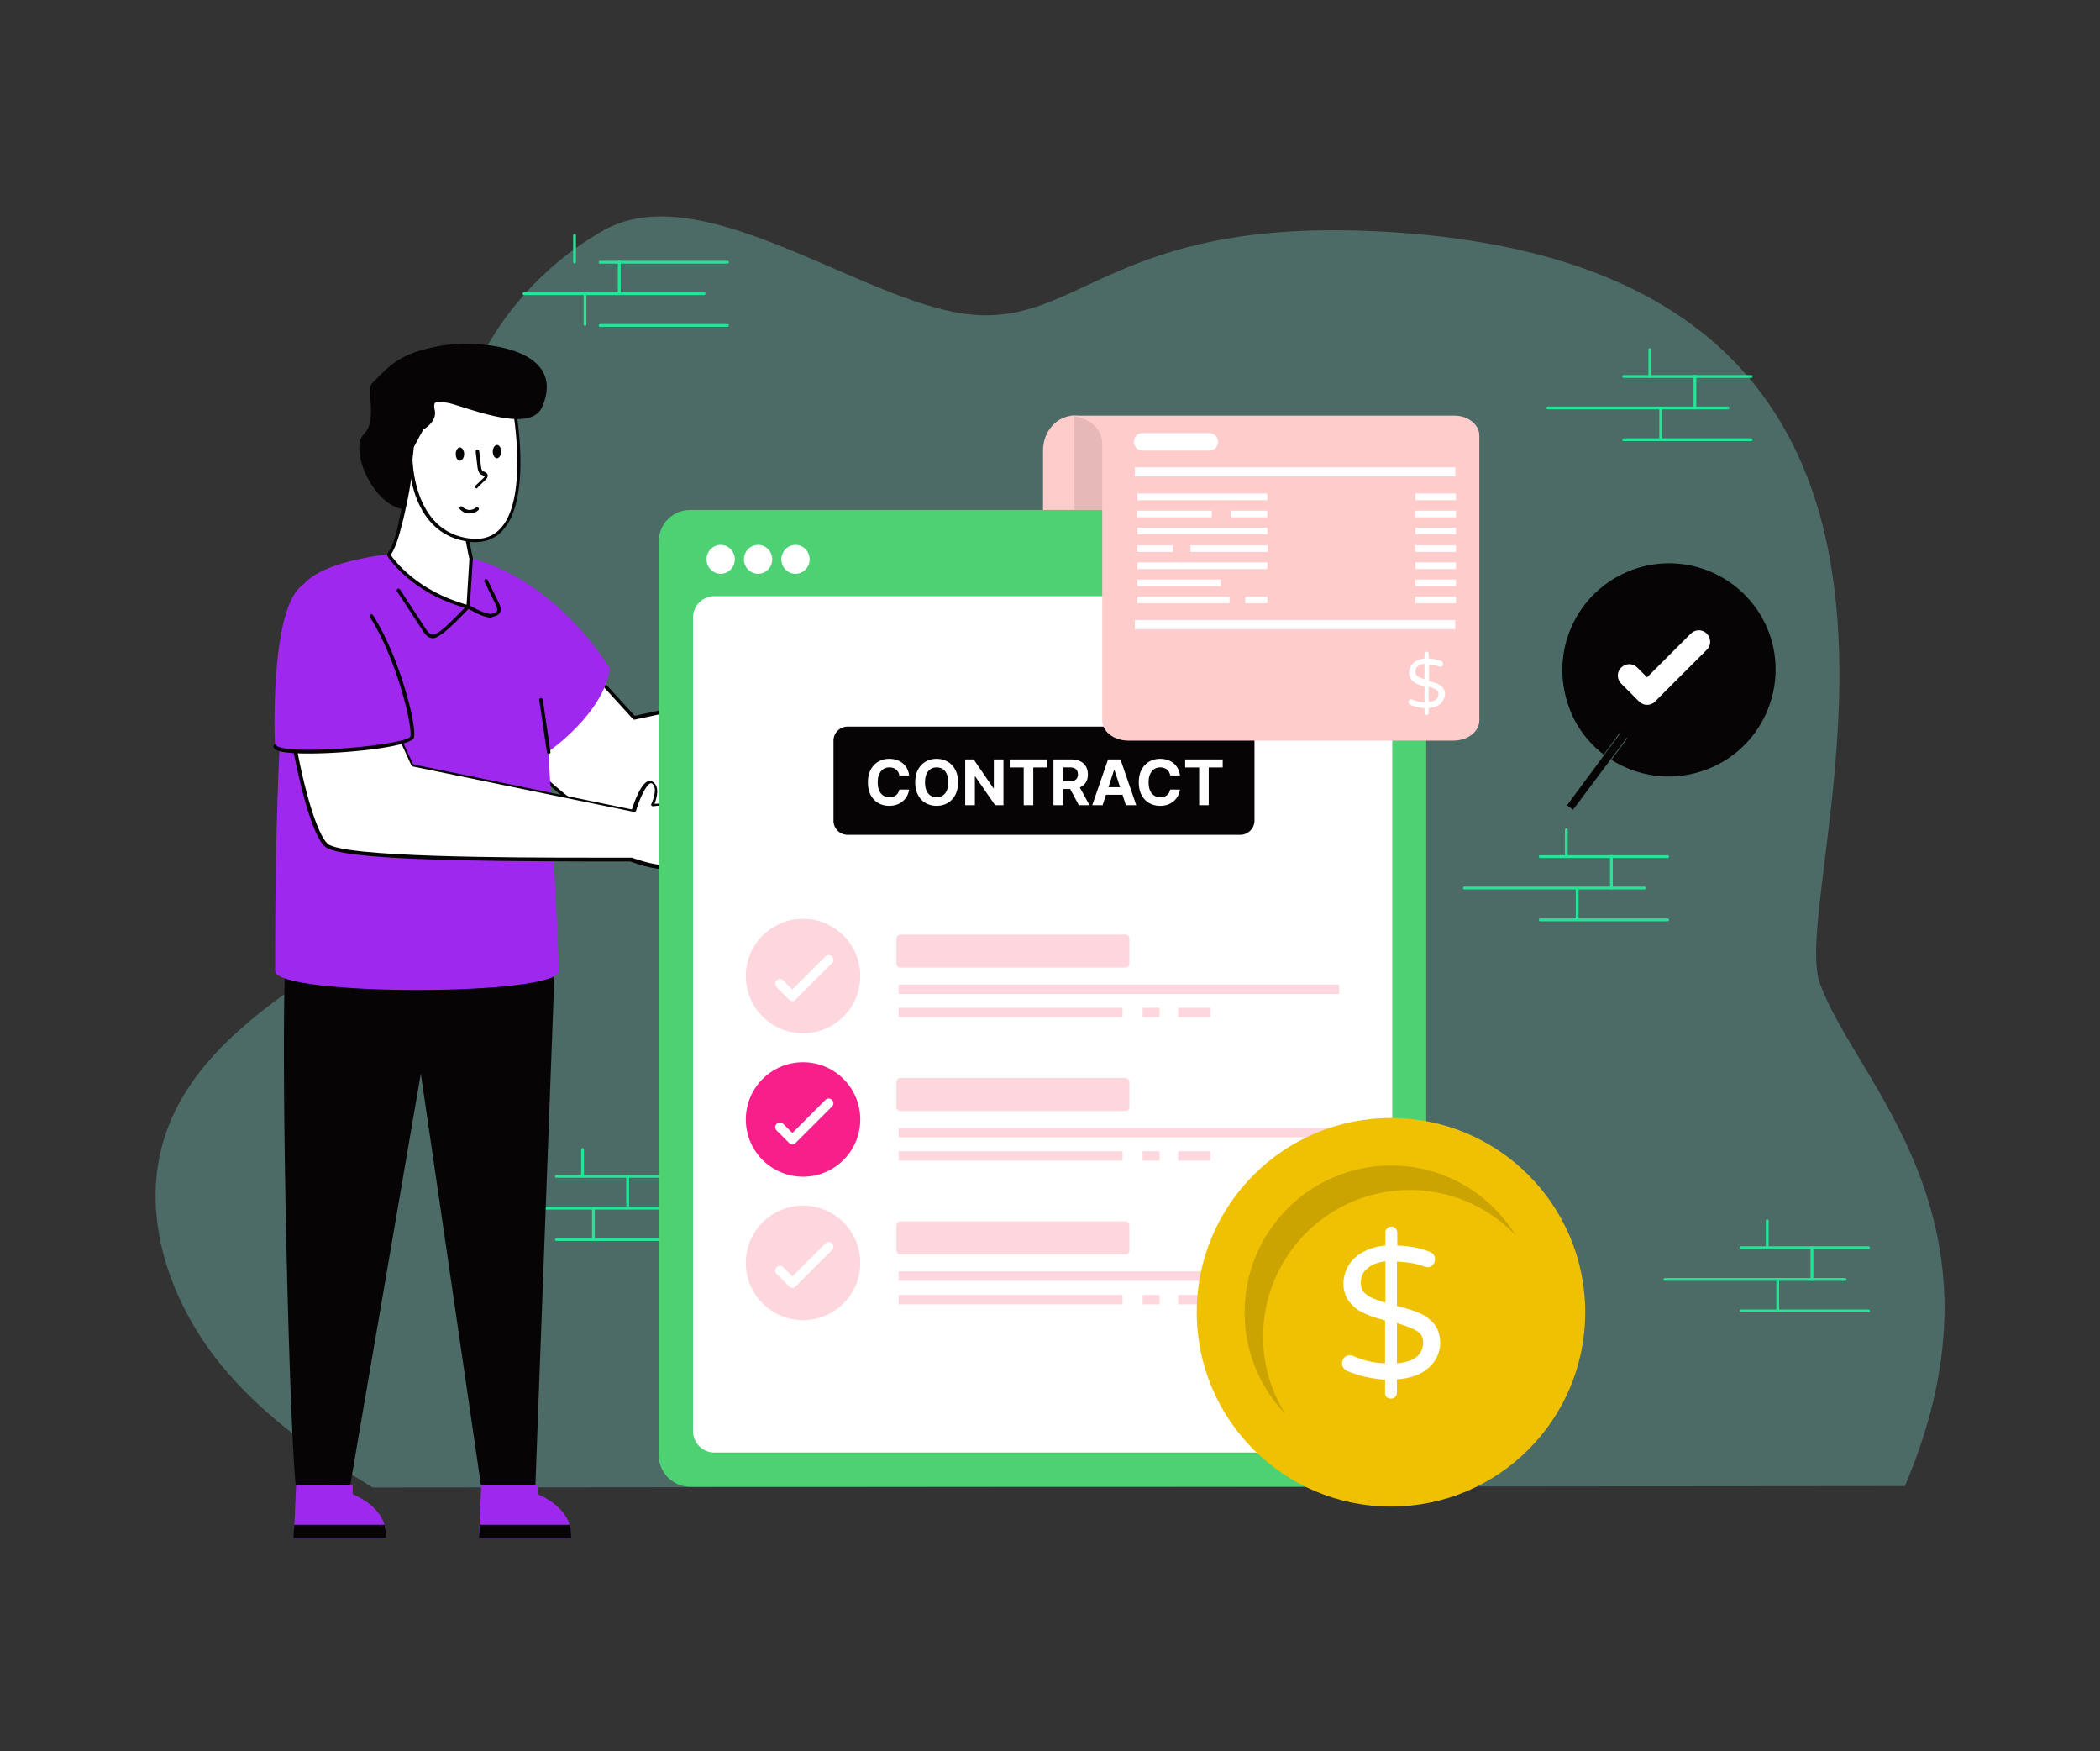 <svg width="541" height="451" fill="none" xmlns="http://www.w3.org/2000/svg"><rect width="100%" height="100%" fill="#333333" stroke="none"/><path opacity=".3" d="M490.731 382.756c29.34-68.94-12.96-104.04-21.96-129.69-8.91-25.65 54.99-181.44-108.18-193.14-76.95-5.49-81.99 26.82-114.84 20.43-27.45-5.4-66.15-34.74-90.36-20.97-24.12 13.68-41.4 40.68-38.52 68.04 2.43 22.77 17.91 44.01 14.76 66.69-3.06 22.23-22.95 38.16-41.85 50.67-18.9 12.6-39.78 25.83-47.07 47.16-7.2 20.88 1.17 44.55 15.75 61.38 10.44 12.15 23.67 21.42 37.53 29.79l394.74-.36Z" fill="#86E9DC"/><path d="M481.373 321.695h-32.85c-.18 0-.36-.18-.36-.36s.18-.36.36-.36h32.85c.18 0 .36.18.36.36s-.18.36-.36.36Zm0 16.29h-32.85c-.18 0-.36-.18-.36-.36s.18-.36.36-.36h32.85c.18 0 .36.18.36.36s-.18.36-.36.36Zm-6.03-8.1h-46.44c-.18 0-.36-.18-.36-.36s.18-.36.36-.36h46.44c.18 0 .36.18.36.36s-.18.36-.36.36Z" fill="#25E498"/><path d="M455.273 321.695c-.18 0-.36-.18-.36-.36v-6.93c0-.18.18-.36.36-.36s.36.18.36.36v6.93c-.09.27-.18.36-.36.36Zm11.52 8.19c-.18 0-.36-.18-.36-.36v-8.19c0-.18.18-.36.36-.36s.36.18.36.36v8.19c0 .18-.18.36-.36.36Zm-8.82 7.83c-.18 0-.36-.18-.36-.36v-7.83c0-.18.18-.36.36-.36s.36.18.36.36v7.83c0 .27-.18.36-.36.36Zm-281.79-34.38h-32.85c-.18 0-.36-.18-.36-.36s.18-.36.36-.36h32.85c.18 0 .36.18.36.36s-.18.36-.36.36Zm0 16.29h-32.85c-.18 0-.36-.18-.36-.36s.18-.36.36-.36h32.85c.18 0 .36.18.36.36s-.18.36-.36.36Zm-5.94-8.1h-46.44c-.18 0-.36-.18-.36-.36s.18-.36.36-.36h46.44c.18 0 .36.18.36.36s-.18.36-.36.36Z" fill="#25E498"/><path d="M150.082 303.336c-.18 0-.36-.18-.36-.36v-6.93c0-.18.18-.36.36-.36s.36.18.36.36v6.93c0 .27-.18.36-.36.36Zm11.61 8.19c-.18 0-.36-.18-.36-.36v-8.19c0-.18.18-.36.36-.36s.36.18.36.36v8.19c-.09.18-.18.36-.36.36Zm-8.82 7.83c-.18 0-.36-.18-.36-.36v-7.83c0-.18.18-.36.36-.36s.36.18.36.36v7.83c0 .27-.18.36-.36.36Z" fill="#25E498"/><path d="M284.902 147.456v-31.49c0-2.498-.891-4.728-2.349-6.334-1.458-1.605-3.483-2.587-5.751-2.587-4.536 0-8.1 4.015-8.1 9.01v31.49h16.2v-.089Z" fill="#FCC"/><path d="m153.142 173.555 10.35 11.34 52.56-11.34v16.47s-45 23.13-60.84 20.61c-6.48-1.08-21.06-16.02-21.06-16.02" fill="#fff"/><path d="M158.001 211.266c-.99 0-1.98-.09-2.88-.18-6.57-1.08-20.7-15.57-21.33-16.11a.435.435 0 0 1 0-.63c.18-.18.45-.18.63 0s14.49 14.85 20.79 15.93c14.94 2.43 56.7-18.54 60.3-20.43v-15.66l-52.02 11.16c-.18 0-.36 0-.45-.18l-10.35-11.34a.435.435 0 0 1 0-.63c.18-.18.45-.18.63 0l10.17 11.16 52.29-11.25c.09 0 .27 0 .36.09.09.09.18.18.18.36v16.47c0 .18-.09.36-.27.36-1.53.9-40.5 20.88-58.05 20.88Zm-67.77 171.18 18.18-105.93 15.48 105.93h14.04l5.22-140.13h-69.03c-2.34 5.13 0 119.16 2.07 140.4l14.04-.27Z" fill="#060405"/><path d="M141.35 193.535v.18l2.7 56.34c0 6.57-73.17 6.57-73.17 0 0 0-.45-85.23 6.21-98.01 4.5-8.55 27.9-10.08 33.12-9.99 4.23.18 8.19.81 11.88 1.89 19.17 5.58 31.23 22.14 35.01 28.17-1.44 11.52-15.75 21.42-15.75 21.42Z" fill="#9F28EE"/><path d="M141.352 194.165c-.18 0-.45-.18-.45-.36l-1.98-13.5c0-.27.09-.45.36-.54.27 0 .45.09.54.36l1.98 13.5c.09.27-.09.45-.45.54Z" fill="#060405"/><path d="M100.131 142.955s5.58 9.36 20.43 13.41l.81-12.42s-1.44-6.21-1.89-11.61c-.45-5.22-12.33-16.47-13.14-17.19-.81-.72-.36 8.01-2.34 16.02-1.08 4.32-1.8 8.64-3.87 11.79Z" fill="#fff"/><path d="M120.563 156.725h-.09c-14.85-3.96-20.7-13.5-20.7-13.59-.09-.18-.09-.36 0-.45 1.71-2.43 2.43-5.67 3.15-9.18.18-.81.36-1.62.54-2.52 1.89-7.92 2.34-15.84 2.34-15.93 0-.36.45-.63.81-.27.09.09 12.78 11.79 13.32 17.46.45 5.31 1.89 11.43 1.89 11.52v.09l-.81 12.42c0 .09-.09.27-.18.36-.09.09-.18.09-.27.09Zm-19.89-13.77c.99 1.44 6.75 9.18 19.53 12.78l.72-11.79c-.18-.72-1.44-6.48-1.89-11.61-.36-4.41-9.63-13.68-12.33-16.29-.18 2.34-.72 8.82-2.25 15.21l-.54 2.43c-.9 3.42-1.62 6.66-3.24 9.27Z" fill="#060405"/><path d="M105.711 117.485s-.45 19.89 15.39 21.6c18.09 1.89 11.16-34.83 11.16-34.83l-11.88-9.27-13.95 3.06-6.3 9.45 5.58 9.99Z" fill="#fff"/><path d="M122.453 139.625c-.45 0-.9 0-1.35-.09-15.39-1.62-15.84-20.16-15.84-21.96l-5.49-9.81c-.09-.18-.09-.36 0-.45l6.3-9.45c.09-.09.18-.18.27-.18l13.95-3.06c.09 0 .27 0 .36.09l11.88 9.27c.09.09.18.18.18.27.18.99 4.5 24.03-3.24 32.4-1.8 1.98-4.23 2.97-7.02 2.97Zm-21.78-32.04 5.49 9.72c0 .09.09.18.09.27 0 .18-.18 19.53 15.03 21.15 3.15.36 5.76-.54 7.65-2.61 7.11-7.65 3.42-29.34 3.06-31.5l-11.52-9-13.59 2.97-6.21 9Z" fill="#060405"/><path d="M93.74 111.815c-3.87 3.87 2.25 18.18 10.17 19.35 1.98-8.01 2.7-16.02 2.7-16.02s2.43-4.59 2.52-4.59c.09 0 3.51-1.98 2.88-4.86-.63-2.88.81-2.25 3.06-1.98 3.6.45 21.33 8.46 24.57 1.17 6.93-15.93-17.46-17.64-27-15.66-9.54 1.89-11.88 4.5-16.74 9.45-1.8 1.8 1.53 9.45-2.16 13.14Z" fill="#060405"/><path d="M129.113 116.315c0 .9-.54 1.71-1.08 1.71-.63 0-1.08-.81-1.08-1.71 0-.99.54-1.71 1.08-1.71.63 0 1.08.81 1.08 1.71Zm-9.54.63c0 .9-.54 1.71-1.08 1.71-.63 0-1.08-.81-1.08-1.71 0-.99.54-1.71 1.08-1.71s1.08.81 1.08 1.71Zm2.97 8.73a.435.435 0 0 1 0-.63l1.98-1.89c.36-.36.36-.45.27-.45 0-.09-.63-.36-.81-.45-.81-.45-.9-1.53-.99-2.07l-.45-3.87c0-.27.18-.45.36-.54.27 0 .45.18.54.36l.45 3.87c.09.63.18 1.17.54 1.35.27.18.99.27 1.17.9.18.63-.36 1.17-.54 1.35l-1.98 1.89c-.09.36-.36.36-.54.18Zm-1.71 6.57c-.9 0-1.71-.45-2.34-1.08a.435.435 0 0 1 0-.63c.18-.18.45-.18.63 0 .45.45 1.08.72 1.71.81.63 0 1.26-.18 1.8-.63.18-.18.45-.18.63.09.18.18.18.45-.09.63-.54.54-1.44.81-2.34.81Zm-9.36 32.13c-.18 0-.27 0-.45-.09-.99-.18-1.53-.99-2.07-1.8l-6.66-10.17c-.18-.18-.09-.45.09-.63s.45-.09.63.09l6.66 10.17c.45.63.9 1.26 1.53 1.44.63.09 1.26-.18 1.89-.63 1.8-1.08 7.11-6.75 7.2-6.84.18-.18.45-.18.63 0s.18.45 0 .63c-.18.27-5.49 5.85-7.38 6.93-.63.45-1.35.9-2.07.9Z" fill="#060405"/><path d="M126.412 159.065c-1.98 0-5.58-2.16-6.03-2.43-.18-.09-.27-.36-.18-.63.09-.27.36-.27.63-.18 1.17.72 4.5 2.52 5.85 2.25.54-.09.99-.18 1.26-.54.36-.45 0-1.26-.27-1.89l-2.88-5.85c-.09-.18 0-.45.18-.63.18-.09.45 0 .63.18l2.88 5.85c.45.9.81 1.98.18 2.79-.45.54-1.08.72-1.8.9-.18.18-.36.18-.45.18Z" fill="#060405"/><path d="M90.86 384.875v-2.43H76.28c-.18 4.77-.54 13.68-.72 13.68h23.76c.9-7.83-8.46-11.25-8.46-11.25Z" fill="#9F28EE"/><path d="M99.05 392.705c.27.99.45 2.16.36 3.42H75.56s.09-1.44.27-3.42h23.22Z" fill="#060405"/><path d="M138.56 384.875v-2.43h-14.58c-.18 4.77-.54 13.68-.72 13.68h23.76c.81-7.83-8.46-11.25-8.46-11.25Z" fill="#9F28EE"/><path d="M146.752 392.705c.27.99.45 2.16.36 3.42h-23.76s.09-1.44.27-3.42h23.13Z" fill="#060405"/><path d="M182.751 216.845c-2.79 11.7-20.25 4.59-20.25 4.59-14.85-.18-73.71.54-78.48-3.78-2.97-2.7-6.39-15.21-8.64-28.26l25.65-3.42 5.22 11.25 56.97 11.7s2.25-7.47 4.32-7.47c.18 0 .36 0 .45.18 2.16 1.44 0 5.85 0 5.85s17.55-2.34 14.76 9.36Z" fill="#fff"/><path d="M172.943 224.045c-4.95 0-9.81-1.89-10.53-2.16h-9.99c-31.23-.09-64.89-.36-68.76-3.87-3.42-3.15-6.84-17.28-8.82-28.53 0-.09 0-.27.09-.36.09-.09.18-.18.27-.18l25.65-3.42c.18 0 .36.09.45.27l5.13 11.07 56.34 11.61c.63-1.89 2.52-7.38 4.68-7.38.27 0 .54.09.72.27 1.89 1.26.99 4.23.45 5.67 2.43-.18 9.9-.54 13.14 3.15 1.53 1.71 1.98 4.05 1.26 6.93-.63 2.7-2.16 4.68-4.41 5.85-1.53.72-3.6 1.08-5.67 1.08Zm-97.02-34.29c2.43 14.13 5.85 25.11 8.46 27.54 3.87 3.51 47.25 3.6 68.13 3.6h10.26c.09 0 9.9 3.96 15.75.99 1.98-.99 3.33-2.79 3.96-5.31.63-2.61.27-4.59-1.08-6.12-3.6-4.05-13.05-2.88-13.14-2.79-.18 0-.36-.09-.45-.18-.09-.09-.09-.27 0-.45.54-1.17 1.62-4.23.18-5.22-.09-.09-.18-.09-.27-.09-1.17 0-3.06 4.23-3.87 7.11-.09.18-.27.36-.54.27l-56.97-11.7c-.18 0-.27-.09-.36-.27l-5.04-10.98-25.02 3.6Z" fill="#060405"/><path d="M106.072 189.935c-1.89 2.79-34.83 5.22-35.19 2.25-.18-.9-1.44-35.91 7.2-41.58 17.37-9.99 29.25 35.19 27.99 39.33Z" fill="#9F28EE"/><path d="M79.43 194.075c-3.06 0-5.67-.18-7.2-.54-.72-.18-1.71-.45-1.8-1.26 0-.27.18-.45.36-.54.27 0 .45.18.54.36 0 0 .27.45 3.06.81 8.91.9 29.701-1.26 31.321-3.15.63-2.52-3.42-19.89-10.44-30.87a.474.474 0 0 1 .18-.63c.18-.09.45-.09.63.18 7.02 10.98 11.43 28.89 10.53 31.68 0 0 0 .09-.09.09-1.53 2.16-16.92 3.87-27.09 3.87Z" fill="#060405"/><path d="M112.553 163.385c-.36-1.08-.81-2.16-1.26-3.15.54.99.9 2.07 1.26 3.15Z" fill="#9F28EE"/><path d="M438.261 198.665c-8.1 2.61-16.47 1.26-23.13-2.97l4.14-5.58c-.09-.09-2.07-1.53-1.98-1.44l-4.14 5.67c-4.32-3.33-7.65-7.83-9.36-13.41-4.59-14.49 3.33-29.88 17.82-34.56 14.49-4.59 29.88 3.33 34.56 17.82 4.5 14.4-3.42 29.88-17.91 34.47Z" fill="#060405"/><path d="m422.24 180.665-4.59-4.59c-1.17-1.17-1.17-3.06 0-4.14 1.17-1.17 3.06-1.17 4.14 0l2.52 2.52 11.25-11.25c1.17-1.17 3.06-1.17 4.14 0 1.17 1.17 1.17 3.06 0 4.14l-13.32 13.32c-1.08 1.17-2.97 1.17-4.14 0Z" fill="#fff"/><path d="m403.702 207.395 1.53 1.17 14.4-19.26-1.62-1.26-14.31 19.35Z" fill="#060405"/><path opacity=".1" d="M334.402 125.223v6.122h-57.6v-24.3h40.112c9.645 0 17.488 8.1 17.488 18.178Z" fill="#000"/><path opacity=".05" d="M333.502 131.345v59.4h-50.134c-3.638 0-6.566-2.497-6.566-5.599v-53.801h56.7Z" fill="#000"/><path d="M429.621 220.985h-32.85c-.18 0-.36-.18-.36-.36s.18-.36.36-.36h32.85c.18 0 .36.18.36.36s-.18.36-.36.36Zm0 16.29h-32.85c-.18 0-.36-.18-.36-.36s.18-.36.36-.36h32.85c.18 0 .36.18.36.36s-.18.36-.36.36Zm-5.94-8.19h-46.44c-.18 0-.36-.18-.36-.36s.18-.36.36-.36h46.44c.18 0 .36.18.36.36s-.18.36-.36.36Z" fill="#25E498"/><path d="M367.421 139.445v235.386c0 4.455-3.645 8.1-8.1 8.1H177.8c-4.455 0-8.1-3.645-8.1-8.1V139.445c0-4.455 3.564-8.1 8.1-8.1h181.521c4.536 0 8.1 3.645 8.1 8.1Z" fill="#4DD172"/><path d="M178.531 368.594V159.047c0-3.078 2.511-5.508 5.508-5.508h169.128c3.078 0 5.508 2.511 5.508 5.508v209.547c0 3.078-2.511 5.508-5.508 5.508H184.039c-3.078 0-5.508-2.511-5.508-5.508Zm10.773-224.532c0 2.025-1.62 3.726-3.645 3.726s-3.645-1.701-3.645-3.726 1.62-3.726 3.645-3.726 3.645 1.701 3.645 3.726Zm9.639 0c0 2.025-1.62 3.726-3.645 3.726s-3.645-1.701-3.645-3.726 1.62-3.726 3.645-3.726 3.645 1.701 3.645 3.726Zm9.639 0c0 2.025-1.62 3.726-3.645 3.726s-3.645-1.701-3.645-3.726 1.62-3.726 3.645-3.726 3.645 1.701 3.645 3.726Z" fill="#fff"/><path d="M319.535 215.009H218.366a3.63 3.63 0 0 1-3.645-3.645V190.79a3.63 3.63 0 0 1 3.645-3.645h101.169a3.63 3.63 0 0 1 3.645 3.645v20.574c0 1.944-1.62 3.645-3.645 3.645Z" fill="#060405"/><path d="M206.879 266.129c8.141 0 14.742-6.6 14.742-14.742 0-8.142-6.601-14.742-14.742-14.742-8.142 0-14.742 6.6-14.742 14.742 0 8.142 6.6 14.742 14.742 14.742Z" fill="#FED7DE"/><path d="m203.317 257.462-3.24-3.24a1.175 1.175 0 0 1 0-1.701 1.175 1.175 0 0 1 1.701 0l2.349 2.349 8.505-8.505a1.174 1.174 0 0 1 1.701 0 1.175 1.175 0 0 1 0 1.701l-9.396 9.396c-.324.486-1.134.486-1.62 0Z" fill="#fff"/><path d="M290.96 241.748v6.48c0 .567-.486.972-.972.972h-58.077c-.567 0-.972-.486-.972-.972v-6.48c0-.567.486-1.053 1.053-1.053h57.996c.567.081.972.486.972 1.053Zm-59.454 11.826h113.481v2.43H231.506v-2.43Zm0 5.994h57.672v2.43h-57.672v-2.43Zm62.856 0h4.374v2.43h-4.374v-2.43Zm9.153 0h8.343v2.43h-8.343v-2.43Z" fill="#FED7DE"/><path d="M206.879 303.065c8.141 0 14.742-6.6 14.742-14.742 0-8.142-6.601-14.742-14.742-14.742-8.142 0-14.742 6.6-14.742 14.742 0 8.142 6.6 14.742 14.742 14.742Z" fill="#F81F8B"/><path d="m203.317 294.398-3.24-3.24a1.175 1.175 0 0 1 0-1.701 1.175 1.175 0 0 1 1.701 0l2.349 2.349 8.505-8.505a1.175 1.175 0 0 1 1.701 0 1.175 1.175 0 0 1 0 1.701l-9.396 9.396c-.324.486-1.134.486-1.62 0Z" fill="#fff"/><path d="M290.96 278.684v6.48c0 .567-.486.972-.972.972h-58.077c-.567 0-.972-.486-.972-.972v-6.48c0-.567.486-1.053 1.053-1.053h57.996c.567.081.972.486.972 1.053Zm-59.454 11.826h113.481v2.43H231.506v-2.43Zm0 5.994h57.672v2.43h-57.672v-2.43Zm62.856 0h4.374v2.43h-4.374v-2.43Zm9.153 0h8.343v2.43h-8.343v-2.43ZM206.879 340.001c8.141 0 14.742-6.6 14.742-14.742 0-8.142-6.601-14.742-14.742-14.742-8.142 0-14.742 6.6-14.742 14.742 0 8.142 6.6 14.742 14.742 14.742Z" fill="#FED7DE"/><path d="m203.317 331.334-3.24-3.24a1.175 1.175 0 0 1 0-1.701 1.175 1.175 0 0 1 1.701 0l2.349 2.349 8.505-8.505a1.174 1.174 0 0 1 1.701 0 1.174 1.174 0 0 1 0 1.701l-9.396 9.396c-.324.486-1.134.486-1.62 0Z" fill="#fff"/><path d="M290.96 315.62v6.48c0 .567-.486.972-.972.972h-58.077c-.567 0-.972-.486-.972-.972v-6.48c0-.567.486-1.053 1.053-1.053h57.996c.567.081.972.486.972 1.053Zm-59.454 11.826h113.481v2.43H231.506v-2.43Zm0 6.075h57.672v2.43h-57.672v-2.43Zm62.856 0h4.374v2.43h-4.374v-2.43Zm9.153 0h8.343v2.43h-8.343v-2.43Z" fill="#FED7DE"/><path fill="#060405" d="M224.621 190.583h89.1v21.6h-89.1z"/><path d="M234.197 199.726h-2.519a2.457 2.457 0 0 0-.282-.868 2.201 2.201 0 0 0-.547-.656 2.383 2.383 0 0 0-.771-.414 2.94 2.94 0 0 0-.937-.144c-.61 0-1.141.151-1.594.454-.452.299-.803.737-1.053 1.312-.249.571-.374 1.265-.374 2.082 0 .84.125 1.546.374 2.117.253.572.606 1.003 1.059 1.295.452.291.976.437 1.57.437.334 0 .643-.044.927-.132.287-.088.542-.217.765-.386.222-.172.406-.381.552-.627.15-.245.253-.525.311-.84l2.519.012a4.553 4.553 0 0 1-.489 1.565 4.712 4.712 0 0 1-1.041 1.34 4.899 4.899 0 0 1-1.553.932c-.598.226-1.275.339-2.031.339-1.051 0-1.99-.237-2.819-.713-.824-.476-1.476-1.164-1.956-2.065-.475-.902-.713-1.993-.713-3.274 0-1.284.242-2.377.725-3.279.483-.901 1.139-1.588 1.967-2.059.829-.476 1.761-.714 2.796-.714.683 0 1.316.096 1.899.288a4.835 4.835 0 0 1 1.559.84c.452.364.82.811 1.104 1.34.288.53.472 1.136.552 1.818Zm12.613 1.766c0 1.285-.243 2.378-.73 3.28-.483.901-1.143 1.589-1.979 2.065-.832.472-1.768.707-2.807.707-1.048 0-1.987-.237-2.819-.713-.833-.476-1.49-1.164-1.974-2.065-.483-.902-.724-1.993-.724-3.274 0-1.284.241-2.377.724-3.279.484-.901 1.141-1.588 1.974-2.059.832-.476 1.771-.714 2.819-.714 1.039 0 1.975.238 2.807.714.836.471 1.496 1.158 1.979 2.059.487.902.73 1.995.73 3.279Zm-2.525 0c0-.832-.125-1.534-.374-2.105-.245-.572-.592-1.005-1.041-1.3-.449-.296-.974-.443-1.576-.443-.603 0-1.128.147-1.577.443-.448.295-.797.728-1.047 1.3-.245.571-.368 1.273-.368 2.105 0 .833.123 1.534.368 2.106.25.571.599 1.005 1.047 1.3.449.295.974.443 1.577.443.602 0 1.127-.148 1.576-.443.449-.295.796-.729 1.041-1.3.249-.572.374-1.273.374-2.106Zm14.225-5.891v11.782h-2.151l-5.126-7.415h-.086v7.415h-2.491v-11.782h2.186l5.085 7.41h.104v-7.41h2.479Zm1.61 2.054v-2.054h9.676v2.054h-3.607v9.728h-2.462v-9.728h-3.607Zm11.269 9.728v-11.782h4.649c.89 0 1.649.16 2.278.478a3.305 3.305 0 0 1 1.444 1.34c.334.576.5 1.253.5 2.031 0 .783-.168 1.456-.506 2.019-.337.56-.826.99-1.467 1.289-.636.299-1.407.449-2.312.449h-3.113v-2.002h2.71c.475 0 .87-.065 1.185-.196a1.41 1.41 0 0 0 .702-.587c.157-.26.236-.585.236-.972 0-.391-.079-.721-.236-.989a1.449 1.449 0 0 0-.708-.61c-.314-.142-.711-.213-1.191-.213h-1.68v9.745h-2.491Zm6.363-5.361 2.928 5.361h-2.75l-2.864-5.361h2.686Zm6.299 5.361h-2.669l4.067-11.782h3.211l4.061 11.782h-2.669l-2.952-9.089h-.092l-2.957 9.089Zm-.166-4.631h6.305v1.945h-6.305v-1.945Zm20.096-3.026h-2.52a2.457 2.457 0 0 0-.282-.868 2.213 2.213 0 0 0-.546-.656 2.404 2.404 0 0 0-.771-.414 2.946 2.946 0 0 0-.938-.144c-.61 0-1.141.151-1.594.454-.452.299-.803.737-1.052 1.312-.25.571-.374 1.265-.374 2.082 0 .84.124 1.546.374 2.117.253.572.606 1.003 1.058 1.295.453.291.976.437 1.571.437.333 0 .642-.044.926-.132.288-.088.543-.217.765-.386.223-.172.407-.381.552-.627.15-.245.254-.525.311-.84l2.52.012a4.553 4.553 0 0 1-.489 1.565 4.712 4.712 0 0 1-1.041 1.34 4.915 4.915 0 0 1-1.554.932c-.598.226-1.275.339-2.031.339-1.05 0-1.99-.237-2.818-.713-.825-.476-1.477-1.164-1.956-2.065-.476-.902-.714-1.993-.714-3.274 0-1.284.242-2.377.725-3.279.483-.901 1.139-1.588 1.968-2.059.828-.476 1.76-.714 2.795-.714.683 0 1.316.096 1.899.288a4.824 4.824 0 0 1 1.559.84c.453.364.821.811 1.105 1.34.287.53.471 1.136.552 1.818Zm1.337-2.071v-2.054h9.677v2.054h-3.607v9.728h-2.463v-9.728h-3.607Z" fill="#fff"/><path d="M358.342 388.025c27.637 0 50.04-22.403 50.04-50.04 0-27.636-22.403-50.04-50.04-50.04-27.636 0-50.04 22.404-50.04 50.04 0 27.637 22.404 50.04 50.04 50.04Z" fill="#EFC102"/><path d="M358.344 375.786c20.876 0 37.8-16.924 37.8-37.8 0-20.877-16.924-37.8-37.8-37.8-20.877 0-37.8 16.923-37.8 37.8 0 20.876 16.923 37.8 37.8 37.8Z" fill="#EFC102"/><path opacity=".15" d="M390.475 318.186a37.563 37.563 0 0 0-27.27-11.7c-20.88 0-37.8 16.92-37.8 37.8 0 7.29 2.07 14.04 5.67 19.8-6.48-6.75-10.44-15.93-10.44-26.1 0-20.88 16.92-37.8 37.8-37.8 13.5 0 25.38 7.2 32.04 18Z" fill="#000"/><path d="M369.594 350.496c-.9 1.35-2.25 2.52-3.87 3.33-1.71.81-3.6 1.26-5.85 1.44v3.42c0 .45-.18.72-.45 1.08-.27.27-.63.45-1.08.45-.45 0-.72-.09-1.08-.36a1.49 1.49 0 0 1-.45-1.08v-3.42c-3.51-.27-6.75-.99-9.72-2.25-.36-.18-.72-.45-.99-.81-.27-.36-.36-.72-.36-1.17 0-.54.18-.99.54-1.44.36-.36.81-.63 1.44-.63.36 0 .63.09.9.18 2.61 1.17 5.31 1.8 8.19 1.89v-11.07c-2.16-.54-4.05-1.17-5.49-1.89-1.53-.63-2.7-1.62-3.69-2.88-.99-1.26-1.53-2.79-1.53-4.68 0-1.71.45-3.24 1.26-4.59.81-1.44 2.07-2.61 3.69-3.51 1.62-.9 3.6-1.53 5.85-1.71v-3.33c0-.45.18-.81.45-1.08s.63-.45 1.08-.45c.45 0 .81.18 1.08.45s.45.63.45 1.08v3.33c3.15.09 5.94.63 8.37 1.62.9.36 1.35.99 1.35 1.89 0 .54-.18.99-.54 1.44-.36.45-.81.63-1.44.63-.18 0-.45-.09-.81-.18-2.16-.81-4.5-1.17-7.02-1.26v11.43c2.34.54 4.23 1.17 5.76 1.8 1.53.63 2.79 1.62 3.87 2.88.99 1.26 1.53 2.97 1.53 5.04-.09 1.53-.54 3.06-1.44 4.41Zm-17.46-17.01c1.08.81 2.7 1.44 4.77 1.98v-10.62c-1.89.27-3.51.81-4.59 1.8-1.17.9-1.71 2.07-1.71 3.6-.09 1.44.45 2.52 1.53 3.24Zm14.49 12.15c0-1.26-.54-2.25-1.71-2.88-1.17-.72-2.88-1.35-5.04-1.98v10.35c4.41-.36 6.75-2.16 6.75-5.49Z" fill="#fff"/><path d="M381.11 112.199v73.324c0 2.894-2.985 5.222-6.694 5.222H290.65c-3.709 0-6.694-2.328-6.694-5.222v-71.419c0-1.976-.995-3.74-2.623-5.01-1.628-1.271-3.89-2.047-6.423-2.047h99.597c3.618-.071 6.603 2.258 6.603 5.152Z" fill="#FCC"/><path d="M313.792 113.795c0 1.26-.99 2.25-2.25 2.25h-17.19c-1.26 0-2.25-.99-2.25-2.25 0-.63.27-1.17.63-1.62.45-.45.99-.63 1.62-.63h17.19c1.26 0 2.25.99 2.25 2.25Zm-21.42 6.57h82.53v2.34h-82.53v-2.34Zm0 39.33h82.53v2.34h-82.53v-2.34Zm.63-32.58h33.48v1.71h-33.48v-1.71Zm0 4.41h19.17v1.71h-19.17v-1.71Zm24.03 0h9.45v1.71h-9.45v-1.71Zm-24.03 4.41h33.48v1.71h-33.48v-1.71Zm0 4.5h9.09v1.71h-9.09v-1.71Zm13.68 0h19.89v1.71h-19.89v-1.71Zm-13.68 4.41h33.48v1.71h-33.48v-1.71Zm0 4.41h21.51v1.71h-21.51v-1.71Zm0 4.41h23.76v1.71h-23.76v-1.71Zm27.81 0h5.67v1.71h-5.67v-1.71Zm43.83-26.55h10.44v1.71h-10.44v-1.71Zm0 4.41h10.44v1.71h-10.44v-1.71Zm0 4.41h10.44v1.71h-10.44v-1.71Zm0 4.5h10.44v1.71h-10.44v-1.71Zm0 4.41h10.44v1.71h-10.44v-1.71Zm0 4.41h10.44v1.71h-10.44v-1.71Zm0 4.41h10.44v1.71h-10.44v-1.71Zm7.02 26.91c-.36.54-.81.9-1.44 1.26-.63.27-1.35.45-2.16.54v1.26c0 .18-.09.27-.18.36-.09.09-.27.18-.36.18-.18 0-.27-.09-.36-.18-.09-.09-.18-.27-.18-.36v-1.26c-1.26-.09-2.52-.36-3.6-.81-.18-.09-.27-.18-.36-.27-.09-.18-.18-.27-.18-.45s.09-.36.18-.54c.18-.18.27-.18.54-.18.09 0 .27 0 .36.09.99.45 1.98.63 3.06.72v-4.14c-.81-.18-1.53-.45-2.07-.72-.54-.27-.99-.63-1.35-1.08-.36-.45-.54-1.08-.54-1.71 0-.63.18-1.17.45-1.71s.72-.99 1.35-1.35c.63-.36 1.35-.54 2.16-.63v-1.26c0-.18.09-.27.18-.36.09-.09.27-.18.36-.18.09 0 .27.09.36.18.09.09.18.27.18.36v1.26c1.17.09 2.25.27 3.15.63.36.09.54.36.54.72 0 .18-.09.36-.18.54-.09.18-.27.27-.54.27-.09 0-.18 0-.27-.09-.81-.27-1.71-.45-2.61-.45v4.23c.9.18 1.53.45 2.16.63.54.27 1.08.63 1.44 1.08.36.45.54 1.08.54 1.89-.09.45-.27.99-.63 1.53Zm-6.48-6.39c.36.27.99.54 1.8.72v-3.96c-.72.09-1.26.27-1.71.63-.45.36-.63.81-.63 1.35 0 .63.18.99.54 1.26Zm5.4 4.5c0-.45-.18-.81-.63-1.08s-1.08-.54-1.89-.72v3.87c1.71-.09 2.52-.81 2.52-2.07Z" fill="#fff"/><path d="M403.522 220.985c-.18 0-.36-.18-.36-.36v-6.93c0-.18.18-.36.36-.36s.36.18.36.36v6.93c0 .18-.18.36-.36.36Zm11.61 8.1c-.18 0-.36-.18-.36-.36v-8.19c0-.18.18-.36.36-.36s.36.18.36.36v8.19c-.09.27-.18.36-.36.36Zm-8.82 7.92c-.18 0-.36-.18-.36-.36v-7.83c0-.18.18-.36.36-.36s.36.18.36.36v7.83c0 .18-.18.36-.36.36Zm-218.88-169.11h-32.85c-.18 0-.36-.18-.36-.36s.18-.36.36-.36h32.85c.18 0 .36.18.36.36s-.18.36-.36.36Zm0 16.29h-32.85c-.18 0-.36-.18-.36-.36s.18-.36.36-.36h32.85c.18 0 .36.18.36.36s-.18.36-.36.36Zm-6.03-8.19h-46.44c-.18 0-.36-.18-.36-.36s.18-.36.36-.36h46.44c.18 0 .36.18.36.36s-.18.36-.36.36Z" fill="#25E498"/><path d="M148.012 67.895c-.18 0-.36-.18-.36-.36v-6.93c0-.18.18-.36.36-.36s.36.18.36.36v6.93c-.09.18-.18.36-.36.36Zm11.52 8.1c-.18 0-.36-.18-.36-.36v-8.19c0-.18.18-.36.36-.36s.36.18.36.36v8.19c0 .18-.18.36-.36.36Zm-8.82 7.92c-.18 0-.36-.18-.36-.36v-7.83c0-.18.18-.36.36-.36s.36.18.36.36v7.83c0 .18-.18.36-.36.36Zm300.42 13.41h-32.85c-.18 0-.36-.18-.36-.36s.18-.36.36-.36h32.85c.18 0 .36.18.36.36s-.09.36-.36.36Zm0 16.29h-32.85c-.18 0-.36-.18-.36-.36s.18-.36.36-.36h32.85c.18 0 .36.18.36.36s-.09.36-.36.36Zm-5.94-8.19h-46.44c-.18 0-.36-.18-.36-.36s.18-.36.36-.36h46.44c.18 0 .36.18.36.36s-.18.36-.36.36Z" fill="#25E498"/><path d="M425.032 97.325c-.18 0-.36-.18-.36-.36v-6.93c0-.18.18-.36.36-.36s.36.18.36.36v6.93c0 .18-.09.36-.36.36Zm11.61 8.1c-.18 0-.36-.18-.36-.36v-8.19c0-.18.18-.36.36-.36s.36.18.36.36v8.19c0 .27-.18.36-.36.36Zm-8.82 7.92c-.18 0-.36-.18-.36-.36v-7.83c0-.18.18-.36.36-.36s.36.18.36.36v7.83c0 .18-.18.36-.36.36Z" fill="#25E498"/></svg>